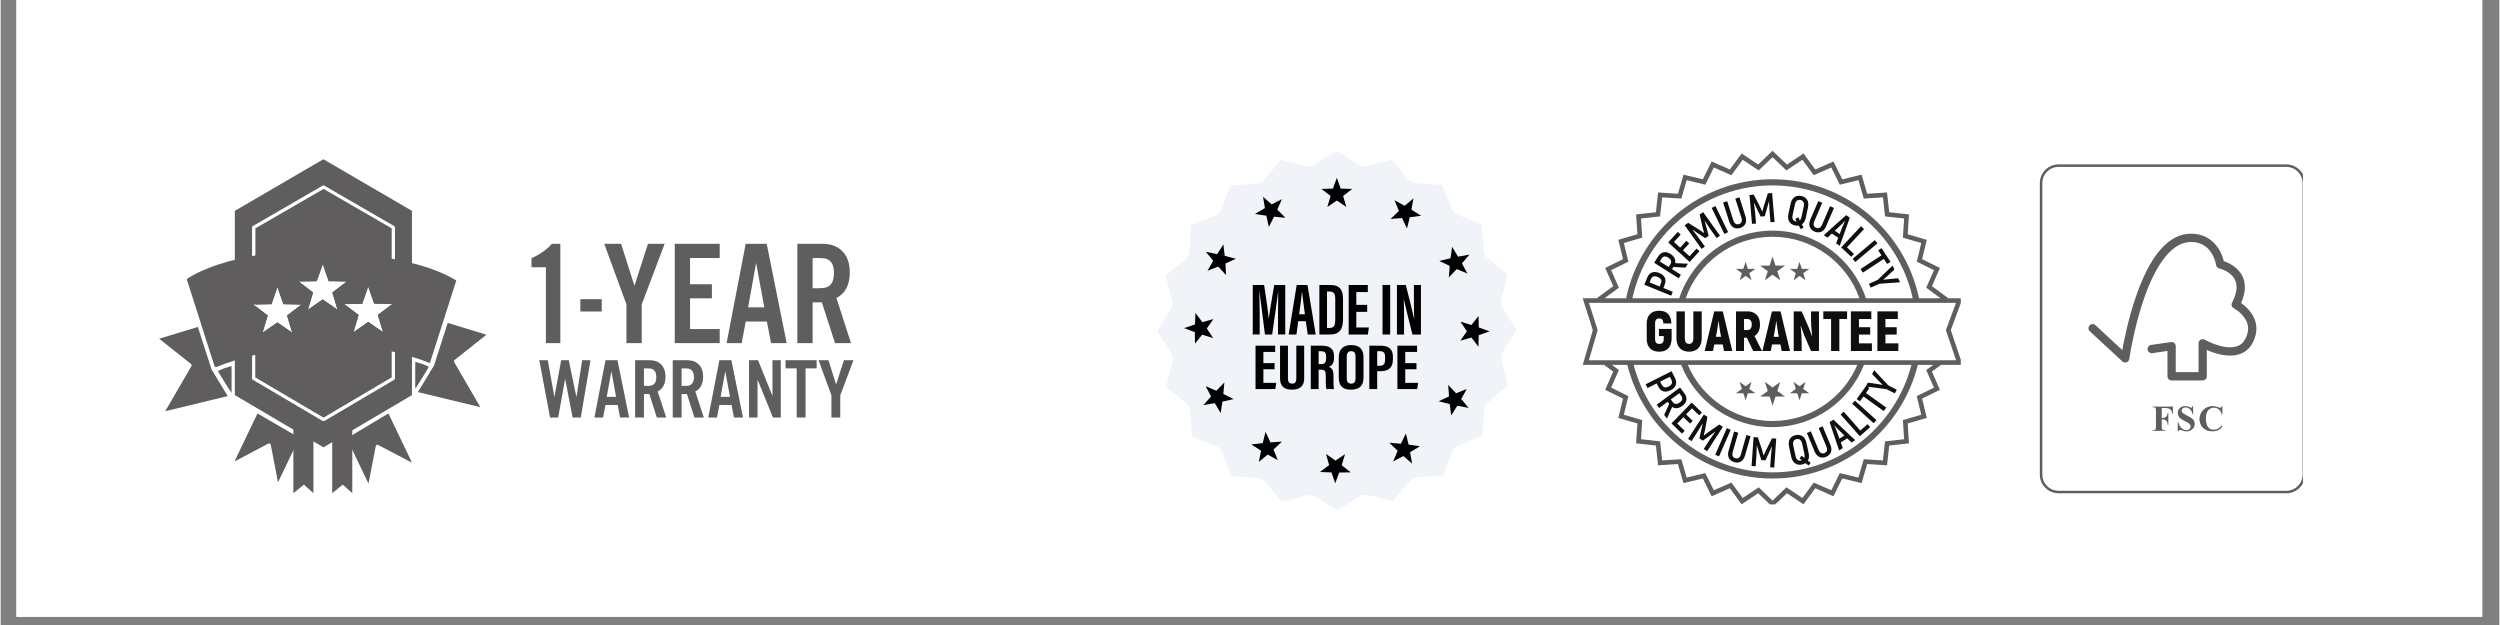 <svg version="1.0" preserveAspectRatio="xMidYMid meet" height="75" viewBox="0 0 224.88 56.25" zoomAndPan="magnify" width="300" xmlns:xlink="http://www.w3.org/1999/xlink" xmlns="http://www.w3.org/2000/svg"><rect x="0" y="0" width="224.88" height="56.25" fill="#808080" stroke="none"/><defs><g></g><clipPath id="c86e79ef88"><path clip-rule="nonzero" d="M 1.422 0 L 223.34 0 L 223.34 55.512 L 1.422 55.512 Z M 1.422 0"></path></clipPath><clipPath id="6211573ec5"><path clip-rule="nonzero" d="M 142.363 13.57 L 176.41 13.57 L 176.41 45.395 L 142.363 45.395 Z M 142.363 13.57"></path></clipPath><clipPath id="772ef3dca0"><path clip-rule="nonzero" d="M 183.523 14.793 L 207.207 14.793 L 207.207 44.398 L 183.523 44.398 Z M 183.523 14.793"></path></clipPath><clipPath id="9dad06f4de"><path clip-rule="nonzero" d="M 104.078 13.57 L 136.645 13.57 L 136.645 46 L 104.078 46 Z M 104.078 13.57"></path></clipPath><clipPath id="f3979911dc"><path clip-rule="nonzero" d="M 21 14.312 L 38 14.312 L 38 41 L 21 41 Z M 21 14.312"></path></clipPath><clipPath id="8e61808f3a"><path clip-rule="nonzero" d="M 14.266 29 L 21 29 L 21 38 L 14.266 38 Z M 14.266 29"></path></clipPath><clipPath id="6ce74491d8"><path clip-rule="nonzero" d="M 37 29 L 43.871 29 L 43.871 37 L 37 37 Z M 37 29"></path></clipPath><clipPath id="94b775fbc0"><path clip-rule="nonzero" d="M 26 37 L 29 37 L 29 44.656 L 26 44.656 Z M 26 37"></path></clipPath><clipPath id="86add6447b"><path clip-rule="nonzero" d="M 29 37 L 32 37 L 32 44.656 L 29 44.656 Z M 29 37"></path></clipPath></defs><g clip-path="url(#c86e79ef88)"><path fill-rule="nonzero" fill-opacity="1" d="M 1.422 0 L 223.461 0 L 223.461 55.512 L 1.422 55.512 Z M 1.422 0" fill="#ffffff"></path><path fill-rule="nonzero" fill-opacity="1" d="M 1.422 0 L 223.461 0 L 223.461 55.512 L 1.422 55.512 Z M 1.422 0" fill="#ffffff"></path></g><g clip-path="url(#6211573ec5)"><path fill-rule="nonzero" fill-opacity="1" d="M 173.301 33.305 L 173.996 34.887 L 172.445 35.648 L 172.855 37.328 L 171.199 37.809 L 171.309 39.531 L 169.594 39.723 L 169.402 41.438 L 167.68 41.328 L 167.199 42.984 L 165.52 42.578 L 164.758 44.125 L 163.176 43.43 L 162.156 44.82 L 160.719 43.859 L 159.469 45.055 L 158.223 43.859 L 156.785 44.82 L 155.766 43.43 L 154.184 44.125 L 153.418 42.578 L 151.742 42.984 L 151.262 41.328 L 149.535 41.438 L 149.348 39.723 L 147.633 39.531 L 147.742 37.809 L 146.086 37.328 L 146.492 35.648 L 144.945 34.887 L 145.641 33.305 L 145 32.836 L 146.398 32.836 C 147.852 38.703 153.16 43.066 159.469 43.066 C 165.781 43.066 171.09 38.703 172.543 32.836 L 173.941 32.836 Z M 145.641 25.895 L 144.945 24.312 L 146.492 23.551 L 146.086 21.871 L 147.742 21.387 L 147.633 19.664 L 149.348 19.477 L 149.535 17.762 L 151.262 17.871 L 151.742 16.215 L 153.422 16.621 L 154.184 15.074 L 155.766 15.77 L 156.785 14.379 L 158.223 15.34 L 159.469 14.145 L 160.719 15.34 L 162.156 14.379 L 163.176 15.77 L 164.758 15.074 L 165.52 16.621 L 167.199 16.215 L 167.68 17.871 L 169.406 17.762 L 169.594 19.477 L 171.309 19.664 L 171.199 21.391 L 172.855 21.871 L 172.449 23.551 L 173.996 24.312 L 173.301 25.895 L 174.594 26.844 L 172.652 26.844 C 171.379 20.738 165.953 16.133 159.469 16.133 C 152.988 16.133 147.562 20.738 146.289 26.844 L 144.348 26.844 Z M 167.871 26.844 C 166.711 23.312 163.383 20.758 159.469 20.758 C 155.559 20.758 152.23 23.312 151.07 26.844 L 146.855 26.844 C 148.121 21.043 153.297 16.688 159.469 16.688 C 165.645 16.688 170.82 21.043 172.086 26.844 Z M 151.652 26.844 C 152.793 23.625 155.867 21.309 159.469 21.309 C 163.074 21.309 166.148 23.625 167.289 26.844 Z M 142.941 32.422 L 143.727 29.707 L 142.949 27.258 L 175.98 27.258 L 175.07 29.707 L 175.988 32.422 Z M 151.246 32.836 C 152.539 36.113 155.738 38.441 159.469 38.441 C 163.203 38.441 166.402 36.113 167.695 32.836 L 171.973 32.836 C 170.531 38.395 165.473 42.512 159.469 42.512 C 153.469 42.512 148.406 38.395 146.969 32.836 Z M 167.102 32.836 C 165.84 35.805 162.895 37.891 159.469 37.891 C 156.047 37.891 153.102 35.805 151.84 32.836 Z M 175.238 26.844 L 175.258 26.816 L 173.812 25.754 L 174.535 24.117 L 172.93 23.324 L 173.352 21.586 L 171.633 21.082 L 171.75 19.297 L 169.969 19.102 L 169.773 17.32 L 167.984 17.438 L 167.484 15.719 L 165.746 16.141 L 164.953 14.535 L 163.316 15.254 L 162.254 13.812 L 160.766 14.809 L 159.469 13.57 L 158.176 14.809 L 156.688 13.812 L 155.629 15.254 L 153.988 14.535 L 153.195 16.141 L 151.457 15.719 L 150.957 17.438 L 149.168 17.32 L 148.973 19.102 L 147.191 19.297 L 147.309 21.082 L 145.59 21.582 L 146.012 23.324 L 144.406 24.117 L 145.129 25.754 L 143.684 26.816 L 143.703 26.844 L 142.383 26.844 L 143.293 29.711 L 142.387 32.836 L 144.301 32.836 L 145.129 33.441 L 144.406 35.082 L 146.012 35.875 L 145.59 37.613 L 147.309 38.113 L 147.191 39.902 L 148.973 40.098 L 149.168 41.879 L 150.953 41.762 L 151.453 43.48 L 153.195 43.059 L 153.988 44.664 L 155.625 43.941 L 156.688 45.387 L 158.176 44.391 L 159.469 45.625 L 160.766 44.391 L 162.254 45.387 L 163.312 43.941 L 164.953 44.664 L 165.746 43.059 L 167.484 43.48 L 167.984 41.762 L 169.773 41.879 L 169.969 40.098 L 171.746 39.902 L 171.633 38.113 L 173.352 37.613 L 172.93 35.875 L 174.535 35.082 L 173.812 33.441 L 174.641 32.836 L 176.566 32.836 L 175.512 29.711 L 176.574 26.844 L 175.238 26.844" fill="#5f5d5d"></path></g><path fill-rule="nonzero" fill-opacity="1" d="M 149.246 30.246 L 149.676 30.246 L 149.676 30.5 C 149.676 30.82 149.547 30.953 149.281 30.953 C 149.027 30.953 148.898 30.82 148.898 30.5 L 148.898 29.113 C 148.898 28.793 149.031 28.66 149.277 28.66 C 149.527 28.66 149.629 28.793 149.645 29.113 L 150.367 29.113 C 150.34 28.367 149.965 27.965 149.277 27.965 C 148.562 27.965 148.145 28.367 148.145 29.113 L 148.145 30.5 C 148.145 31.25 148.562 31.652 149.273 31.652 C 149.969 31.652 150.367 31.25 150.387 30.5 L 150.387 29.602 L 149.246 29.602 L 149.246 30.246" fill="#100f0d"></path><path fill-rule="nonzero" fill-opacity="1" d="M 152.34 30.445 C 152.34 30.77 152.211 30.949 151.957 30.949 C 151.703 30.949 151.574 30.77 151.574 30.445 L 151.574 28.023 L 150.82 28.023 L 150.82 30.445 C 150.82 31.199 151.242 31.652 151.957 31.652 C 152.668 31.652 153.094 31.199 153.094 30.445 L 153.094 28.023 L 152.34 28.023 L 152.34 30.445" fill="#100f0d"></path><path fill-rule="nonzero" fill-opacity="1" d="M 154.371 30.312 L 154.453 29.902 C 154.504 29.648 154.559 29.215 154.594 28.926 L 154.617 28.926 C 154.652 29.215 154.711 29.648 154.758 29.902 L 154.84 30.312 Z M 154.219 28.023 L 153.363 31.59 L 154.113 31.59 L 154.227 31 L 154.984 31 L 155.102 31.59 L 155.848 31.59 L 154.992 28.023 L 154.219 28.023" fill="#100f0d"></path><path fill-rule="nonzero" fill-opacity="1" d="M 157.203 29.703 L 156.902 29.703 L 156.902 28.711 L 157.203 28.711 C 157.457 28.711 157.598 28.887 157.598 29.211 C 157.598 29.531 157.457 29.703 157.203 29.703 Z M 158.34 29.211 C 158.34 28.461 157.922 28.023 157.215 28.023 L 156.18 28.023 L 156.18 31.59 L 156.902 31.59 L 156.902 30.395 L 157.156 30.395 L 157.727 31.59 L 158.52 31.59 L 157.844 30.238 C 158.16 30.051 158.34 29.695 158.34 29.211" fill="#100f0d"></path><path fill-rule="nonzero" fill-opacity="1" d="M 159.566 30.312 L 159.648 29.902 C 159.699 29.648 159.754 29.215 159.793 28.926 L 159.812 28.926 C 159.848 29.215 159.91 29.648 159.953 29.902 L 160.035 30.312 Z M 159.414 28.023 L 158.559 31.59 L 159.309 31.59 L 159.426 31 L 160.18 31 L 160.297 31.59 L 161.043 31.59 L 160.188 28.023 L 159.414 28.023" fill="#100f0d"></path><path fill-rule="nonzero" fill-opacity="1" d="M 162.934 28.852 C 162.934 29.18 162.977 29.793 163.035 30.238 L 163.02 30.254 C 162.934 30.031 162.852 29.797 162.766 29.574 L 162.09 28.023 L 161.375 28.023 L 161.375 31.59 L 162.09 31.59 L 162.09 30.867 C 162.09 30.469 162.055 29.801 161.996 29.355 L 162.012 29.34 L 162.332 30.211 L 162.934 31.59 L 163.648 31.59 L 163.648 28.023 L 162.934 28.023 L 162.934 28.852" fill="#100f0d"></path><path fill-rule="nonzero" fill-opacity="1" d="M 164.039 28.711 L 164.738 28.711 L 164.738 31.59 L 165.48 31.59 L 165.48 28.711 L 166.18 28.711 L 166.18 28.023 L 164.039 28.023 L 164.039 28.711" fill="#100f0d"></path><path fill-rule="nonzero" fill-opacity="1" d="M 167.246 30.902 L 167.246 30.113 L 168.258 30.113 L 168.258 29.449 L 167.246 29.449 L 167.246 28.711 L 168.359 28.711 L 168.359 28.023 L 166.52 28.023 L 166.52 31.59 L 168.41 31.59 L 168.41 30.902 L 167.246 30.902" fill="#100f0d"></path><path fill-rule="nonzero" fill-opacity="1" d="M 169.629 30.113 L 170.641 30.113 L 170.641 29.449 L 169.629 29.449 L 169.629 28.711 L 170.742 28.711 L 170.742 28.023 L 168.906 28.023 L 168.906 31.59 L 170.793 31.59 L 170.793 30.902 L 169.629 30.902 L 169.629 30.113" fill="#100f0d"></path><path fill-rule="nonzero" fill-opacity="1" d="M 159.734 23.902 L 159.469 23.086 L 159.207 23.902 L 158.348 23.902 L 159.043 24.406 L 158.777 25.223 L 159.469 24.719 L 160.164 25.223 L 159.898 24.406 L 160.594 23.902 L 159.734 23.902" fill="#5f5d5d"></path><path fill-rule="nonzero" fill-opacity="1" d="M 157.25 24.199 L 157.043 23.566 L 156.84 24.199 L 156.176 24.199 L 156.711 24.59 L 156.508 25.223 L 157.043 24.832 L 157.582 25.223 L 157.375 24.59 L 157.914 24.199 L 157.25 24.199" fill="#5f5d5d"></path><path fill-rule="nonzero" fill-opacity="1" d="M 162.102 24.199 L 161.898 23.566 L 161.691 24.199 L 161.027 24.199 L 161.566 24.59 L 161.359 25.223 L 161.898 24.832 L 162.434 25.223 L 162.23 24.59 L 162.766 24.199 L 162.102 24.199" fill="#5f5d5d"></path><path fill-rule="nonzero" fill-opacity="1" d="M 159.207 35.691 L 159.469 36.508 L 159.734 35.691 L 160.594 35.691 L 159.898 35.188 L 160.164 34.371 L 159.469 34.875 L 158.777 34.371 L 159.043 35.188 L 158.348 35.691 L 159.207 35.691" fill="#5f5d5d"></path><path fill-rule="nonzero" fill-opacity="1" d="M 156.84 35.391 L 157.043 36.023 L 157.25 35.391 L 157.914 35.391 L 157.375 35 L 157.582 34.371 L 157.043 34.762 L 156.508 34.371 L 156.711 35 L 156.176 35.391 L 156.84 35.391" fill="#5f5d5d"></path><path fill-rule="nonzero" fill-opacity="1" d="M 161.691 35.391 L 161.898 36.023 L 162.102 35.391 L 162.766 35.391 L 162.23 35 L 162.434 34.371 L 161.898 34.762 L 161.359 34.371 L 161.566 35 L 161.027 35.391 L 161.691 35.391" fill="#5f5d5d"></path><path fill-rule="nonzero" fill-opacity="1" d="M 150.23 33.91 L 150.367 34.184 C 150.496 34.438 150.41 34.637 150.125 34.781 C 149.824 34.93 149.625 34.879 149.496 34.625 L 149.355 34.348 Z M 150.297 35.121 C 150.773 34.883 150.922 34.484 150.691 34.027 L 150.379 33.41 L 148.047 34.586 L 148.219 34.922 L 149.039 34.508 L 149.18 34.789 C 149.406 35.246 149.809 35.371 150.297 35.121" fill="#100f0d"></path><path fill-rule="nonzero" fill-opacity="1" d="M 151.078 35.391 L 151.254 35.625 C 151.41 35.836 151.363 36.039 151.117 36.223 C 150.867 36.406 150.645 36.398 150.488 36.184 L 150.316 35.949 Z M 151.352 36.531 C 151.77 36.223 151.84 35.82 151.547 35.418 L 151.145 34.871 L 149.043 36.422 L 149.266 36.723 L 150.027 36.164 L 150.168 36.352 L 149.715 37.336 L 149.965 37.672 L 150.434 36.625 C 150.695 36.801 151.023 36.773 151.352 36.531" fill="#100f0d"></path><path fill-rule="nonzero" fill-opacity="1" d="M 151.316 39.023 L 151.562 38.77 L 150.891 38.117 L 151.445 37.543 L 152.043 38.121 L 152.285 37.875 L 151.688 37.293 L 152.215 36.75 L 152.863 37.379 L 153.109 37.125 L 152.191 36.234 L 150.371 38.105 L 151.316 39.023" fill="#100f0d"></path><path fill-rule="nonzero" fill-opacity="1" d="M 152.176 39.699 L 152.73 38.844 C 152.887 38.59 153.023 38.355 153.164 38.121 L 153.18 38.125 C 153.129 38.34 153.074 38.59 153.02 38.836 L 152.887 39.461 L 153.203 39.66 L 153.715 39.285 C 153.918 39.137 154.125 38.984 154.301 38.848 L 154.309 38.863 C 154.148 39.082 153.996 39.309 153.828 39.555 L 153.273 40.41 L 153.582 40.609 L 155 38.418 L 154.68 38.207 L 153.734 38.859 C 153.602 38.953 153.391 39.113 153.293 39.191 L 153.281 39.184 C 153.309 39.062 153.371 38.801 153.402 38.645 L 153.609 37.516 L 153.285 37.309 L 151.867 39.5 L 152.176 39.699" fill="#100f0d"></path><path fill-rule="nonzero" fill-opacity="1" d="M 154.652 41.074 L 155.703 38.684 L 155.355 38.531 L 154.309 40.926 L 154.652 41.074" fill="#100f0d"></path><path fill-rule="nonzero" fill-opacity="1" d="M 156.023 41.594 C 156.469 41.723 156.844 41.516 156.992 40.996 L 157.492 39.262 L 157.117 39.152 L 156.621 40.891 C 156.531 41.203 156.348 41.309 156.121 41.242 C 155.895 41.18 155.797 40.992 155.887 40.68 L 156.383 38.941 L 156.012 38.836 L 155.512 40.57 C 155.363 41.09 155.57 41.465 156.023 41.594" fill="#100f0d"></path><path fill-rule="nonzero" fill-opacity="1" d="M 158.02 40.949 C 158.035 40.652 158.043 40.379 158.051 40.105 L 158.066 40.102 C 158.125 40.312 158.199 40.559 158.27 40.805 L 158.457 41.41 L 158.828 41.438 L 159.098 40.859 C 159.203 40.629 159.309 40.395 159.398 40.191 L 159.41 40.199 C 159.379 40.473 159.352 40.742 159.324 41.039 L 159.254 42.055 L 159.621 42.082 L 159.801 39.477 L 159.418 39.449 L 158.906 40.477 C 158.836 40.621 158.73 40.863 158.68 40.98 L 158.664 40.98 C 158.633 40.859 158.562 40.602 158.512 40.449 L 158.145 39.363 L 157.762 39.336 L 157.582 41.941 L 157.949 41.965 L 158.02 40.949" fill="#100f0d"></path><path fill-rule="nonzero" fill-opacity="1" d="M 161.625 39.52 C 161.891 39.465 162.062 39.609 162.133 39.93 L 162.336 40.863 C 162.363 41.004 162.363 41.121 162.332 41.215 L 162.074 41.016 L 161.898 41.258 L 162.113 41.426 C 162.09 41.438 162.066 41.441 162.043 41.445 C 161.777 41.504 161.605 41.359 161.535 41.035 L 161.336 40.102 C 161.266 39.781 161.363 39.578 161.625 39.52 Z M 161.152 41.117 C 161.27 41.652 161.629 41.914 162.121 41.809 C 162.242 41.781 162.348 41.738 162.434 41.68 L 162.719 41.898 L 162.898 41.656 L 162.645 41.457 C 162.75 41.281 162.777 41.051 162.719 40.781 L 162.516 39.848 C 162.402 39.316 162.039 39.055 161.547 39.16 C 161.059 39.266 160.836 39.652 160.953 40.188 L 161.152 41.117" fill="#100f0d"></path><path fill-rule="nonzero" fill-opacity="1" d="M 164.293 41.113 C 164.723 40.93 164.887 40.535 164.676 40.039 L 163.977 38.371 L 163.621 38.523 L 164.316 40.188 C 164.445 40.488 164.367 40.684 164.152 40.773 C 163.934 40.867 163.738 40.781 163.613 40.484 L 162.914 38.816 L 162.559 38.969 L 163.254 40.633 C 163.465 41.133 163.859 41.293 164.293 41.113" fill="#100f0d"></path><path fill-rule="nonzero" fill-opacity="1" d="M 165.023 38.281 L 165.031 38.273 C 165.125 38.383 165.293 38.57 165.418 38.691 L 165.934 39.195 L 165.488 39.48 L 165.246 38.805 C 165.188 38.637 165.082 38.406 165.023 38.281 Z M 165.793 40.328 L 165.609 39.82 L 166.188 39.449 L 166.578 39.824 L 166.906 39.613 L 164.945 37.77 L 164.602 37.988 L 165.461 40.539 L 165.793 40.328" fill="#100f0d"></path><path fill-rule="nonzero" fill-opacity="1" d="M 168.254 38.441 L 168.02 38.172 L 167.367 38.746 L 165.879 37.055 L 165.594 37.305 L 167.324 39.262 L 168.254 38.441" fill="#100f0d"></path><path fill-rule="nonzero" fill-opacity="1" d="M 168.82 37.812 L 166.883 36.059 L 166.633 36.336 L 168.566 38.09 L 168.82 37.812" fill="#100f0d"></path><path fill-rule="nonzero" fill-opacity="1" d="M 167.648 35.684 L 169.477 36.996 L 169.703 36.684 L 167.871 35.371 L 168.188 34.926 L 168.02 34.805 L 169.715 35.02 L 170.477 35.406 L 170.648 35.074 L 169.887 34.684 L 168.613 33.32 L 168.43 33.672 L 169.066 34.324 L 169.379 34.633 L 169.375 34.641 C 169.242 34.613 169.066 34.586 168.949 34.57 L 168.043 34.438 L 167.898 34.719 L 167.043 35.914 L 167.332 36.121 L 167.648 35.684" fill="#100f0d"></path><path fill-rule="nonzero" fill-opacity="1" d="M 149.426 25.496 L 149.309 25.785 L 148.402 25.414 L 148.52 25.129 C 148.625 24.867 148.828 24.801 149.125 24.922 C 149.438 25.047 149.531 25.234 149.426 25.496 Z M 149.758 25.629 C 149.949 25.156 149.781 24.773 149.27 24.566 C 148.777 24.363 148.383 24.516 148.188 24.988 L 147.93 25.629 L 150.348 26.613 L 150.488 26.266 L 149.641 25.918 L 149.758 25.629" fill="#100f0d"></path><path fill-rule="nonzero" fill-opacity="1" d="M 150.273 23.785 L 150.117 24.031 L 149.316 23.523 L 149.477 23.273 C 149.617 23.055 149.82 23.02 150.082 23.188 C 150.344 23.352 150.414 23.562 150.273 23.785 Z M 150.285 22.855 C 149.848 22.578 149.445 22.656 149.176 23.078 L 148.812 23.648 L 151.02 25.047 L 151.219 24.73 L 150.422 24.223 L 150.547 24.023 L 151.629 24.086 L 151.852 23.734 L 150.703 23.68 C 150.773 23.367 150.629 23.074 150.285 22.855" fill="#100f0d"></path><path fill-rule="nonzero" fill-opacity="1" d="M 151.996 23.062 L 151.406 22.523 L 151.969 21.91 L 151.711 21.676 L 151.152 22.289 L 150.594 21.777 L 151.203 21.113 L 150.941 20.871 L 150.078 21.816 L 152.004 23.578 L 152.891 22.609 L 152.629 22.371 L 151.996 23.062" fill="#100f0d"></path><path fill-rule="nonzero" fill-opacity="1" d="M 152.91 19.312 L 153.168 20.43 C 153.203 20.586 153.277 20.84 153.312 20.961 L 153.301 20.969 C 153.199 20.898 152.98 20.746 152.844 20.66 L 151.871 20.055 L 151.559 20.277 L 153.078 22.402 L 153.379 22.188 L 152.785 21.359 C 152.605 21.121 152.438 20.906 152.27 20.688 L 152.277 20.676 C 152.461 20.801 152.672 20.945 152.883 21.086 L 153.414 21.438 L 153.719 21.219 L 153.559 20.605 C 153.492 20.359 153.426 20.113 153.363 19.898 L 153.379 19.895 C 153.527 20.125 153.68 20.352 153.848 20.598 L 154.438 21.426 L 154.738 21.211 L 153.223 19.09 L 152.91 19.312" fill="#100f0d"></path><path fill-rule="nonzero" fill-opacity="1" d="M 153.992 18.711 L 155.133 21.059 L 155.473 20.895 L 154.332 18.547 L 153.992 18.711" fill="#100f0d"></path><path fill-rule="nonzero" fill-opacity="1" d="M 156.488 17.758 L 156.117 17.875 L 156.668 19.598 C 156.766 19.906 156.672 20.094 156.449 20.168 C 156.223 20.238 156.039 20.137 155.938 19.828 L 155.387 18.109 L 155.02 18.227 L 155.57 19.945 C 155.734 20.461 156.113 20.656 156.562 20.516 C 157.004 20.371 157.199 19.992 157.035 19.477 L 156.488 17.758" fill="#100f0d"></path><path fill-rule="nonzero" fill-opacity="1" d="M 159.047 17.406 L 158.699 18.5 C 158.652 18.652 158.586 18.91 158.555 19.031 L 158.539 19.031 C 158.488 18.918 158.379 18.676 158.305 18.531 L 157.777 17.516 L 157.395 17.547 L 157.617 20.148 L 157.984 20.117 L 157.898 19.102 C 157.863 18.805 157.828 18.535 157.797 18.266 L 157.809 18.258 C 157.902 18.457 158.012 18.688 158.121 18.918 L 158.398 19.492 L 158.77 19.457 L 158.945 18.848 C 159.016 18.602 159.082 18.355 159.141 18.141 L 159.156 18.148 C 159.164 18.422 159.18 18.691 159.199 18.992 L 159.285 20.004 L 159.652 19.973 L 159.43 17.371 L 159.047 17.406" fill="#100f0d"></path><path fill-rule="nonzero" fill-opacity="1" d="M 162.277 18.586 L 162.078 19.52 C 162.047 19.656 161.996 19.766 161.926 19.836 L 161.777 19.551 L 161.516 19.699 L 161.641 19.941 C 161.617 19.938 161.594 19.934 161.566 19.926 C 161.305 19.871 161.207 19.668 161.277 19.348 L 161.48 18.41 C 161.547 18.09 161.723 17.945 161.984 18 C 162.25 18.059 162.348 18.266 162.277 18.586 Z M 162.062 17.641 C 161.574 17.535 161.211 17.797 161.098 18.328 L 160.895 19.262 C 160.781 19.797 161 20.184 161.488 20.289 C 161.613 20.316 161.727 20.32 161.832 20.301 L 162 20.621 L 162.262 20.477 L 162.113 20.188 C 162.281 20.07 162.402 19.871 162.461 19.602 L 162.66 18.668 C 162.777 18.137 162.555 17.746 162.062 17.641" fill="#100f0d"></path><path fill-rule="nonzero" fill-opacity="1" d="M 165 18.711 L 164.645 18.559 L 163.93 20.215 C 163.801 20.512 163.605 20.598 163.391 20.504 C 163.172 20.41 163.098 20.211 163.227 19.914 L 163.941 18.254 L 163.586 18.102 L 162.871 19.758 C 162.656 20.254 162.812 20.652 163.246 20.84 C 163.676 21.023 164.07 20.867 164.285 20.371 L 165 18.711" fill="#100f0d"></path><path fill-rule="nonzero" fill-opacity="1" d="M 165.766 20.391 L 165.512 21.066 L 165.07 20.77 L 165.594 20.277 C 165.727 20.16 165.895 19.973 165.988 19.867 L 165.996 19.875 C 165.938 20 165.832 20.23 165.766 20.391 Z M 166.09 19.363 L 164.086 21.164 L 164.414 21.387 L 164.809 21.016 L 165.379 21.402 L 165.188 21.906 L 165.516 22.125 L 166.426 19.59 L 166.09 19.363" fill="#100f0d"></path><path fill-rule="nonzero" fill-opacity="1" d="M 166.164 22.262 L 167.703 20.617 L 167.43 20.359 L 165.645 22.266 L 166.551 23.113 L 166.797 22.852 L 166.164 22.262" fill="#100f0d"></path><path fill-rule="nonzero" fill-opacity="1" d="M 166.918 23.578 L 168.914 21.898 L 168.672 21.609 L 166.676 23.293 L 166.918 23.578" fill="#100f0d"></path><path fill-rule="nonzero" fill-opacity="1" d="M 167.387 24.211 L 167.598 24.535 L 169.484 23.301 L 169.781 23.758 L 170.082 23.562 L 169.277 22.332 L 168.977 22.527 L 169.273 22.98 L 167.387 24.211" fill="#100f0d"></path><path fill-rule="nonzero" fill-opacity="1" d="M 168.145 25.543 L 168.301 25.887 L 169.082 25.539 L 170.941 25.406 L 170.781 25.043 L 169.875 25.129 L 169.441 25.176 L 169.438 25.168 C 169.543 25.082 169.672 24.961 169.758 24.883 L 170.434 24.258 L 170.273 23.902 L 168.93 25.191 L 168.145 25.543" fill="#100f0d"></path><path fill-rule="nonzero" fill-opacity="1" d="M 198.184 34.242 L 195.383 34.242 C 195.176 34.242 195.012 34.074 195.012 33.867 L 195.012 31.586 L 193.652 31.781 C 193.445 31.812 193.258 31.672 193.227 31.465 C 193.199 31.262 193.34 31.074 193.543 31.043 L 195.328 30.785 C 195.438 30.77 195.547 30.801 195.629 30.871 C 195.711 30.945 195.758 31.047 195.758 31.156 L 195.758 33.492 L 197.809 33.492 L 197.809 30.898 C 197.809 30.762 197.879 30.641 197.996 30.574 C 198.109 30.508 198.254 30.508 198.367 30.574 C 198.387 30.582 200.043 31.52 201.195 31.188 C 201.559 31.086 201.824 30.863 202.012 30.516 C 202.27 30.027 202.336 29.559 202.203 29.121 C 201.938 28.254 200.988 27.746 200.98 27.738 C 200.797 27.645 200.727 27.418 200.824 27.238 C 201.25 26.418 201.344 25.734 201.098 25.203 C 200.727 24.406 199.688 24.164 199.676 24.164 C 199.523 24.129 199.406 24.004 199.387 23.848 C 199.375 23.766 199.062 21.777 197.137 21.777 C 195.082 21.777 193.684 24.59 192.871 26.949 C 191.965 29.598 191.582 32.277 191.578 32.305 C 191.559 32.441 191.465 32.559 191.332 32.605 C 191.203 32.652 191.055 32.621 190.953 32.527 L 188.023 29.816 C 187.871 29.676 187.863 29.438 188.004 29.285 C 188.145 29.137 188.379 29.125 188.531 29.266 L 190.949 31.508 C 191.125 30.52 191.508 28.625 192.168 26.707 C 193.461 22.941 195.133 21.031 197.137 21.031 C 199.035 21.031 199.859 22.531 200.082 23.504 C 200.508 23.645 201.371 24.031 201.77 24.883 C 202.086 25.559 202.043 26.359 201.637 27.27 C 202.023 27.539 202.664 28.09 202.914 28.898 C 203.109 29.531 203.027 30.195 202.672 30.867 C 202.387 31.398 201.961 31.746 201.398 31.906 C 200.41 32.191 199.234 31.797 198.555 31.496 L 198.555 33.867 C 198.555 34.074 198.391 34.242 198.184 34.242 Z M 198.184 34.242" fill="#5f5d5d"></path><path fill-rule="nonzero" fill-opacity="1" d="M 194.5 36.719 L 194.5 37.613 L 194.562 37.613 C 194.656 37.613 194.738 37.602 194.797 37.57 C 194.859 37.543 194.91 37.492 194.953 37.426 C 194.996 37.355 195.023 37.266 195.035 37.148 L 195.09 37.148 L 195.09 38.242 L 195.035 38.242 C 195.016 38.035 194.961 37.898 194.867 37.832 C 194.777 37.766 194.676 37.734 194.562 37.734 L 194.5 37.734 L 194.5 38.398 C 194.5 38.512 194.504 38.578 194.52 38.609 C 194.531 38.637 194.555 38.66 194.59 38.68 C 194.625 38.703 194.676 38.711 194.734 38.711 L 194.809 38.711 L 194.809 38.773 L 193.668 38.773 L 193.668 38.711 L 193.742 38.711 C 193.805 38.711 193.855 38.699 193.895 38.68 C 193.922 38.664 193.941 38.637 193.957 38.602 C 193.969 38.574 193.977 38.508 193.977 38.398 L 193.977 36.969 C 193.977 36.855 193.969 36.785 193.957 36.758 C 193.945 36.73 193.922 36.707 193.887 36.688 C 193.852 36.664 193.801 36.656 193.742 36.656 L 193.668 36.656 L 193.668 36.594 L 195.504 36.594 L 195.504 37.219 L 195.441 37.219 C 195.426 37.074 195.387 36.965 195.324 36.895 C 195.262 36.824 195.176 36.773 195.059 36.746 C 194.992 36.727 194.875 36.719 194.703 36.719 Z M 194.5 36.719" fill="#5f5d5d"></path><path fill-rule="nonzero" fill-opacity="1" d="M 197.312 36.547 L 197.328 37.27 L 197.266 37.27 C 197.234 37.09 197.156 36.941 197.035 36.832 C 196.914 36.723 196.781 36.664 196.641 36.664 C 196.531 36.664 196.445 36.695 196.383 36.754 C 196.316 36.812 196.285 36.879 196.285 36.953 C 196.285 37.004 196.297 37.047 196.32 37.082 C 196.352 37.133 196.402 37.184 196.469 37.23 C 196.52 37.266 196.637 37.332 196.816 37.422 C 197.07 37.547 197.242 37.664 197.332 37.773 C 197.422 37.887 197.465 38.012 197.465 38.156 C 197.465 38.34 197.395 38.496 197.25 38.625 C 197.109 38.758 196.93 38.824 196.711 38.824 C 196.645 38.824 196.578 38.816 196.516 38.801 C 196.457 38.789 196.379 38.762 196.289 38.723 C 196.238 38.703 196.195 38.691 196.16 38.691 C 196.133 38.691 196.105 38.703 196.074 38.723 C 196.043 38.746 196.016 38.777 195.996 38.82 L 195.938 38.82 L 195.938 38 L 195.996 38 C 196.043 38.23 196.137 38.406 196.27 38.527 C 196.402 38.648 196.547 38.711 196.703 38.711 C 196.824 38.711 196.918 38.68 196.988 38.613 C 197.062 38.547 197.098 38.473 197.098 38.383 C 197.098 38.332 197.082 38.285 197.055 38.234 C 197.027 38.188 196.988 38.141 196.93 38.098 C 196.875 38.055 196.777 38 196.637 37.93 C 196.438 37.832 196.297 37.75 196.211 37.68 C 196.121 37.613 196.055 37.535 196.008 37.449 C 195.961 37.367 195.941 37.273 195.941 37.172 C 195.941 36.996 196.004 36.852 196.129 36.727 C 196.258 36.605 196.418 36.547 196.613 36.547 C 196.684 36.547 196.75 36.555 196.816 36.57 C 196.867 36.582 196.93 36.609 197 36.641 C 197.074 36.676 197.125 36.695 197.152 36.695 C 197.18 36.695 197.203 36.688 197.219 36.668 C 197.234 36.652 197.25 36.609 197.266 36.547 Z M 197.312 36.547" fill="#5f5d5d"></path><path fill-rule="nonzero" fill-opacity="1" d="M 199.953 36.547 L 199.953 37.301 L 199.891 37.301 C 199.844 37.102 199.758 36.953 199.629 36.848 C 199.5 36.742 199.355 36.691 199.191 36.691 C 199.055 36.691 198.93 36.73 198.816 36.809 C 198.703 36.887 198.621 36.988 198.57 37.113 C 198.5 37.273 198.469 37.453 198.469 37.652 C 198.469 37.848 198.492 38.023 198.543 38.184 C 198.59 38.344 198.668 38.465 198.773 38.547 C 198.879 38.629 199.016 38.672 199.18 38.672 C 199.316 38.672 199.441 38.641 199.559 38.582 C 199.672 38.52 199.793 38.418 199.918 38.27 L 199.918 38.457 C 199.797 38.586 199.668 38.68 199.535 38.734 C 199.402 38.793 199.25 38.82 199.074 38.82 C 198.84 38.82 198.633 38.773 198.453 38.684 C 198.273 38.59 198.137 38.453 198.039 38.281 C 197.938 38.105 197.891 37.922 197.891 37.723 C 197.891 37.516 197.945 37.32 198.055 37.133 C 198.16 36.945 198.309 36.801 198.492 36.699 C 198.676 36.598 198.875 36.547 199.082 36.547 C 199.234 36.547 199.395 36.578 199.566 36.645 C 199.664 36.684 199.727 36.703 199.754 36.703 C 199.789 36.703 199.816 36.691 199.844 36.664 C 199.867 36.641 199.883 36.602 199.891 36.547 Z M 199.953 36.547" fill="#5f5d5d"></path><g clip-path="url(#772ef3dca0)"><path fill-rule="nonzero" fill-opacity="1" d="M 205.711 44.395 L 185.211 44.395 C 184.281 44.395 183.523 43.641 183.523 42.711 L 183.523 16.48 C 183.523 15.551 184.281 14.797 185.211 14.797 L 205.711 14.797 C 206.641 14.797 207.398 15.551 207.398 16.48 L 207.398 42.711 C 207.398 43.641 206.641 44.395 205.711 44.395 Z M 185.211 15.02 C 184.402 15.02 183.75 15.676 183.75 16.48 L 183.75 42.711 C 183.75 43.516 184.402 44.172 185.211 44.172 L 205.711 44.172 C 206.516 44.172 207.172 43.516 207.172 42.711 L 207.172 16.48 C 207.172 15.676 206.516 15.02 205.711 15.02 Z M 185.211 15.02" fill="#5f5d5d"></path></g><g clip-path="url(#9dad06f4de)"><path fill-rule="nonzero" fill-opacity="1" d="M 135.098 31.84 L 136.434 29.695 L 135.086 27.562 C 135.066 27.422 135.043 27.285 135.02 27.148 L 135.625 24.699 L 133.691 23.094 C 133.625 22.961 133.562 22.836 133.492 22.707 L 133.312 20.199 L 130.957 19.262 C 130.91 19.211 130.867 19.164 130.82 19.117 C 130.77 19.07 130.723 19.023 130.676 18.977 L 129.723 16.633 L 127.211 16.469 C 127.082 16.398 126.953 16.336 126.824 16.27 L 125.203 14.348 L 122.758 14.969 C 122.621 14.945 122.484 14.926 122.348 14.906 L 120.203 13.57 L 118.066 14.918 C 117.93 14.941 117.793 14.961 117.656 14.984 L 115.207 14.379 L 113.598 16.312 C 113.469 16.379 113.34 16.445 113.211 16.512 L 110.703 16.691 L 109.766 19.047 C 109.719 19.094 109.672 19.137 109.625 19.184 C 109.578 19.234 109.531 19.281 109.484 19.328 L 107.137 20.281 L 106.973 22.793 C 106.906 22.922 106.84 23.051 106.777 23.18 L 104.855 24.801 L 105.477 27.246 C 105.453 27.383 105.434 27.52 105.414 27.656 L 104.078 29.801 L 105.426 31.938 C 105.445 32.074 105.469 32.211 105.492 32.348 L 104.887 34.797 L 106.82 36.406 C 106.887 36.535 106.949 36.664 107.02 36.793 L 107.199 39.301 L 109.551 40.238 C 109.598 40.285 109.645 40.332 109.691 40.383 C 109.738 40.426 109.789 40.473 109.836 40.52 L 110.789 42.867 L 113.301 43.031 C 113.426 43.098 113.555 43.164 113.688 43.227 L 115.309 45.152 L 117.754 44.527 C 117.891 44.551 118.027 44.574 118.164 44.594 L 120.309 45.926 L 122.445 44.578 C 122.582 44.559 122.719 44.539 122.855 44.512 L 125.305 45.117 L 126.914 43.184 C 127.043 43.121 127.172 43.055 127.301 42.988 L 129.809 42.805 L 130.746 40.453 C 130.793 40.406 130.84 40.359 130.891 40.312 C 130.934 40.266 130.98 40.219 131.027 40.168 L 133.375 39.215 L 133.539 36.707 C 133.605 36.578 133.672 36.449 133.734 36.32 L 135.656 34.699 L 135.035 32.254 C 135.059 32.117 135.078 31.98 135.098 31.84 Z M 135.098 31.84" fill="#f0f4f9"></path></g><path fill-rule="nonzero" fill-opacity="1" d="M 120.254 18.047 L 119.402 18.629 L 119.691 17.637 L 118.871 17.004 L 119.906 16.973 L 120.254 16 L 120.602 16.973 L 121.641 17.004 L 120.82 17.637 L 121.113 18.629 Z M 120.254 18.047" fill="#000000"></path><path fill-rule="nonzero" fill-opacity="1" d="M 126.125 19.625 L 125.094 19.703 L 125.844 18.988 L 125.449 18.027 L 126.363 18.523 L 127.152 17.852 L 126.965 18.871 L 127.844 19.418 L 126.82 19.551 L 126.57 20.559 Z M 126.125 19.625" fill="#000000"></path><path fill-rule="nonzero" fill-opacity="1" d="M 130.414 23.934 L 129.48 23.484 L 130.488 23.242 L 130.629 22.215 L 131.168 23.102 L 132.188 22.914 L 131.516 23.703 L 132.004 24.617 L 131.047 24.219 L 130.332 24.965 Z M 130.414 23.934" fill="#000000"></path><path fill-rule="nonzero" fill-opacity="1" d="M 131.961 29.812 L 131.379 28.953 L 132.371 29.25 L 133.008 28.434 L 133.031 29.469 L 134.008 29.824 L 133.027 30.164 L 132.996 31.203 L 132.367 30.379 L 131.371 30.664 Z M 131.961 29.812" fill="#000000"></path><path fill-rule="nonzero" fill-opacity="1" d="M 130.352 35.676 L 130.277 34.641 L 130.988 35.395 L 131.949 35.008 L 131.449 35.914 L 132.117 36.711 L 131.098 36.516 L 130.547 37.395 L 130.418 36.367 L 129.414 36.117 Z M 130.352 35.676" fill="#000000"></path><path fill-rule="nonzero" fill-opacity="1" d="M 126.02 39.938 L 126.473 39.008 L 126.711 40.016 L 127.734 40.164 L 126.848 40.699 L 127.027 41.719 L 126.242 41.043 L 125.324 41.527 L 125.73 40.57 L 124.984 39.848 Z M 126.02 39.938" fill="#000000"></path><path fill-rule="nonzero" fill-opacity="1" d="M 120.133 41.453 L 120.992 40.879 L 120.691 41.867 L 121.504 42.512 L 120.469 42.527 L 120.109 43.5 L 119.773 42.52 L 118.734 42.48 L 119.562 41.855 L 119.281 40.859 Z M 120.133 41.453" fill="#000000"></path><path fill-rule="nonzero" fill-opacity="1" d="M 114.277 39.812 L 115.312 39.746 L 114.555 40.453 L 114.938 41.414 L 114.031 40.91 L 113.234 41.574 L 113.434 40.559 L 112.555 40 L 113.586 39.879 L 113.84 38.871 Z M 114.277 39.812" fill="#000000"></path><path fill-rule="nonzero" fill-opacity="1" d="M 110.039 35.457 L 110.965 35.918 L 109.953 36.148 L 109.801 37.176 L 109.273 36.285 L 108.25 36.457 L 108.934 35.676 L 108.453 34.758 L 109.406 35.168 L 110.133 34.426 Z M 110.039 35.457" fill="#000000"></path><path fill-rule="nonzero" fill-opacity="1" d="M 108.551 29.562 L 109.125 30.43 L 108.133 30.121 L 107.488 30.93 L 107.477 29.895 L 106.504 29.531 L 107.488 29.199 L 107.531 28.164 L 108.152 28.992 L 109.152 28.719 Z M 108.551 29.562" fill="#000000"></path><path fill-rule="nonzero" fill-opacity="1" d="M 110.227 23.719 L 110.285 24.754 L 109.582 23.992 L 108.617 24.367 L 109.129 23.465 L 108.469 22.664 L 109.484 22.871 L 110.043 21.996 L 110.164 23.023 L 111.168 23.289 Z M 110.227 23.719" fill="#000000"></path><path fill-rule="nonzero" fill-opacity="1" d="M 114.602 19.5 L 114.137 20.426 L 113.91 19.414 L 112.887 19.258 L 113.781 18.73 L 113.613 17.707 L 114.391 18.395 L 115.309 17.922 L 114.898 18.871 L 115.633 19.602 Z M 114.602 19.5" fill="#000000"></path><path fill-rule="nonzero" fill-opacity="1" d="M 114.961 28.445 C 114.961 27.688 114.969 26.746 114.98 26.234 L 114.977 26.234 C 114.875 27.008 114.625 28.812 114.434 30.105 L 113.785 30.105 C 113.641 28.945 113.391 27.043 113.293 26.23 L 113.277 26.23 C 113.293 26.75 113.312 27.758 113.312 28.523 L 113.312 30.102 L 112.688 30.102 L 112.688 25.648 L 113.711 25.648 C 113.887 26.781 114.066 28.051 114.125 28.676 L 114.133 28.676 C 114.203 28.043 114.445 26.715 114.621 25.648 L 115.613 25.648 L 115.613 30.102 L 114.961 30.102 Z M 114.961 28.445" fill="#000000"></path><path fill-rule="nonzero" fill-opacity="1" d="M 116.777 28.91 L 116.621 30.105 L 115.922 30.105 L 116.641 25.648 L 117.613 25.648 L 118.355 30.105 L 117.637 30.105 L 117.461 28.91 Z M 117.383 28.281 C 117.281 27.523 117.184 26.805 117.133 26.301 L 117.105 26.301 C 117.09 26.668 116.953 27.621 116.863 28.281 Z M 117.383 28.281" fill="#000000"></path><path fill-rule="nonzero" fill-opacity="1" d="M 118.688 25.648 L 119.641 25.648 C 120.586 25.648 120.812 26.137 120.812 26.965 L 120.812 28.672 C 120.812 29.355 120.699 30.105 119.637 30.105 L 118.684 30.105 L 118.684 25.648 Z M 119.371 29.52 L 119.594 29.52 C 120.043 29.52 120.113 29.227 120.113 28.766 L 120.113 26.91 C 120.113 26.5 120.043 26.238 119.59 26.238 L 119.371 26.238 Z M 119.371 29.52" fill="#000000"></path><path fill-rule="nonzero" fill-opacity="1" d="M 122.988 28.066 L 122.008 28.066 L 122.008 29.473 L 123.137 29.473 L 123.051 30.105 L 121.32 30.105 L 121.32 25.648 L 123.043 25.648 L 123.043 26.285 L 122.008 26.285 L 122.008 27.438 L 122.988 27.438 Z M 122.988 28.066" fill="#000000"></path><path fill-rule="nonzero" fill-opacity="1" d="M 125.055 25.648 L 125.055 30.105 L 124.367 30.105 L 124.367 25.648 Z M 125.055 25.648" fill="#000000"></path><path fill-rule="nonzero" fill-opacity="1" d="M 125.664 30.105 L 125.664 25.648 L 126.461 25.648 C 126.637 26.277 127.168 28.477 127.215 28.711 L 127.223 28.711 C 127.191 28.164 127.191 27.539 127.191 26.805 L 127.191 25.648 L 127.824 25.648 L 127.824 30.105 L 127.059 30.105 C 126.918 29.57 126.324 27.129 126.281 26.941 L 126.273 26.941 C 126.309 27.48 126.305 28.086 126.305 28.887 L 126.305 30.105 Z M 125.664 30.105" fill="#000000"></path><path fill-rule="nonzero" fill-opacity="1" d="M 114.652 33.234 L 113.645 33.234 L 113.645 34.461 L 114.805 34.461 L 114.715 35.016 L 112.938 35.016 L 112.938 31.113 L 114.707 31.113 L 114.707 31.672 L 113.645 31.672 L 113.645 32.68 L 114.652 32.68 Z M 114.652 33.234" fill="#000000"></path><path fill-rule="nonzero" fill-opacity="1" d="M 115.855 31.113 L 115.855 34.082 C 115.855 34.367 115.965 34.527 116.238 34.527 C 116.52 34.527 116.609 34.348 116.609 34.082 L 116.609 31.113 L 117.316 31.113 L 117.316 34.07 C 117.316 34.688 116.988 35.07 116.223 35.07 C 115.496 35.07 115.145 34.738 115.145 34.07 L 115.145 31.113 Z M 115.855 31.113" fill="#000000"></path><path fill-rule="nonzero" fill-opacity="1" d="M 118.617 33.27 L 118.617 35.016 L 117.91 35.016 L 117.91 31.113 L 118.891 31.113 C 119.586 31.113 120 31.352 120 32.055 L 120 32.203 C 120 32.801 119.711 32.953 119.531 33.016 C 119.801 33.121 119.953 33.285 119.953 33.816 C 119.953 34.145 119.945 34.777 119.996 35.016 L 119.312 35.016 C 119.25 34.777 119.262 34.137 119.262 33.855 C 119.262 33.379 119.191 33.27 118.781 33.27 Z M 118.617 32.773 L 118.781 32.773 C 119.156 32.773 119.293 32.652 119.293 32.23 L 119.293 32.098 C 119.293 31.797 119.219 31.609 118.82 31.609 L 118.617 31.609 Z M 118.617 32.773" fill="#000000"></path><path fill-rule="nonzero" fill-opacity="1" d="M 122.656 32.148 L 122.656 33.973 C 122.656 34.719 122.285 35.07 121.508 35.07 C 120.766 35.07 120.43 34.711 120.43 33.98 L 120.43 32.145 C 120.43 31.398 120.871 31.055 121.555 31.055 C 122.25 31.055 122.656 31.398 122.656 32.148 Z M 121.148 32.09 L 121.148 34.051 C 121.148 34.375 121.285 34.527 121.539 34.527 C 121.812 34.527 121.938 34.387 121.938 34.043 L 121.938 32.086 C 121.938 31.773 121.824 31.605 121.539 31.605 C 121.285 31.605 121.148 31.762 121.148 32.09 Z M 121.148 32.09" fill="#000000"></path><path fill-rule="nonzero" fill-opacity="1" d="M 123.18 31.113 L 124.199 31.113 C 124.93 31.113 125.301 31.418 125.301 32.109 L 125.301 32.34 C 125.301 32.984 125.031 33.41 124.16 33.41 L 123.887 33.41 L 123.887 35.016 L 123.18 35.016 Z M 123.887 32.922 L 124.082 32.922 C 124.523 32.922 124.598 32.703 124.598 32.32 L 124.598 32.129 C 124.598 31.844 124.535 31.609 124.145 31.609 L 123.887 31.609 Z M 123.887 32.922" fill="#000000"></path><path fill-rule="nonzero" fill-opacity="1" d="M 127.422 33.234 L 126.414 33.234 L 126.414 34.461 L 127.574 34.461 L 127.484 35.016 L 125.707 35.016 L 125.707 31.113 L 127.477 31.113 L 127.477 31.672 L 126.414 31.672 L 126.414 32.68 L 127.422 32.68 Z M 127.422 33.234" fill="#000000"></path><g clip-path="url(#f3979911dc)"><path fill-rule="evenodd" fill-opacity="1" d="M 35.191 27.406 C 35.191 29.59 35.191 31.781 35.191 33.965 C 33.148 35.176 31.098 36.375 29.055 37.586 C 27.008 36.375 24.961 35.168 22.914 33.965 L 22.914 27.543 L 24.039 28.395 L 23.566 29.949 L 24.906 29.02 L 26.242 29.949 L 25.773 28.395 L 27.07 27.414 L 25.445 27.375 L 24.91 25.84 L 24.379 27.375 L 22.926 27.406 L 22.926 20.551 C 24.977 19.367 27.02 18.184 29.062 17.004 C 31.098 18.184 33.148 19.367 35.191 20.551 C 35.191 22.801 35.191 25.043 35.191 27.289 C 35.191 27.316 35.191 27.344 35.191 27.359 L 33.613 27.328 L 33.078 25.793 L 32.543 27.328 L 30.918 27.359 L 32.219 28.344 L 31.75 29.898 L 33.086 28.969 L 34.422 29.898 L 33.953 28.344 Z M 29.051 40.258 C 26.391 38.691 23.734 37.121 21.074 35.559 C 21.074 32.824 21.074 30.086 21.074 27.348 C 21.074 24.559 21.074 21.77 21.074 18.977 C 23.73 17.426 26.391 15.879 29.043 14.332 C 31.703 15.879 34.355 17.426 37.016 18.977 C 37.016 21.766 37.016 24.559 37.016 27.348 C 37.016 30.086 37.016 32.824 37.016 35.559 C 34.363 37.121 31.703 38.691 29.051 40.258 Z M 28.965 37.875 C 29.012 37.906 29.082 37.918 29.133 37.887 C 31.227 36.652 33.324 35.418 35.418 34.18 C 35.461 34.152 35.488 34.102 35.488 34.051 C 35.488 31.801 35.488 29.547 35.488 27.297 C 35.488 25.023 35.488 22.746 35.488 20.473 C 35.488 20.422 35.461 20.371 35.41 20.344 C 33.316 19.129 31.223 17.922 29.125 16.707 C 29.082 16.684 29.023 16.684 28.98 16.707 C 26.883 17.914 24.789 19.129 22.695 20.344 C 22.648 20.371 22.625 20.422 22.625 20.473 C 22.625 22.746 22.625 25.023 22.625 27.297 C 22.625 29.547 22.625 31.801 22.625 34.051 C 22.625 34.102 22.648 34.152 22.695 34.18 C 24.789 35.414 26.883 36.645 28.98 37.887 C 29.031 37.918 29.102 37.91 29.145 37.879 Z M 28.992 23.77 L 29.523 25.305 L 31.152 25.336 L 29.852 26.32 L 30.32 27.883 L 28.984 26.949 L 27.648 27.883 L 28.117 26.32 L 26.82 25.336 L 28.445 25.305 Z M 28.992 23.77" fill="#5f5d5d"></path></g><path fill-rule="evenodd" fill-opacity="1" d="M 28.883 31.223 C 24.031 30.895 19.371 32.879 19.371 32.879 L 16.91 25.176 C 20.855 22.734 27.711 22.613 28.883 22.605 C 28.883 22.684 28.953 22.762 29.035 22.754 C 30.516 22.754 32 22.852 33.469 23.031 C 34.801 23.191 36.129 23.43 37.422 23.781 C 38.668 24.121 39.895 24.574 41.008 25.242 C 40.219 27.723 39.426 30.203 38.629 32.676 C 37.691 32.301 36.734 32.008 35.758 31.762 C 33.566 31.203 31.293 30.906 29.023 31.082 C 28.945 31.094 28.891 31.152 28.883 31.223 Z M 28.992 23.77 L 29.523 25.305 L 31.152 25.336 L 29.852 26.32 L 30.32 27.883 L 28.984 26.949 L 27.648 27.883 L 28.117 26.32 L 26.82 25.336 L 28.445 25.305 Z M 24.906 25.84 L 25.445 27.375 L 27.07 27.406 L 25.773 28.391 L 26.242 29.945 L 24.906 29.012 L 23.566 29.945 L 24.039 28.391 L 22.746 27.406 L 24.371 27.375 Z M 33.078 25.793 L 33.613 27.328 L 35.238 27.359 L 33.938 28.344 L 34.41 29.898 L 33.078 28.98 L 31.742 29.914 L 32.211 28.355 L 30.914 27.375 L 32.539 27.344 Z M 33.078 25.793" fill="#5f5d5d"></path><path fill-rule="evenodd" fill-opacity="1" d="M 34.898 37.211 C 35.602 38.691 36.316 40.168 37.023 41.645 C 36.008 41.113 34.992 40.578 33.977 40.047 C 33.887 40 33.777 40.051 33.758 40.148 C 33.539 41.273 33.324 42.402 33.105 43.527 C 32.453 42.172 31.801 40.816 31.152 39.453 C 32.398 38.707 33.645 37.957 34.898 37.211 Z M 34.898 37.211" fill="#5f5d5d"></path><path fill-rule="evenodd" fill-opacity="1" d="M 23.113 37.211 C 24.371 37.945 25.625 38.672 26.883 39.402 C 26.242 40.738 25.605 42.074 24.961 43.406 C 24.746 42.281 24.527 41.152 24.309 40.027 C 24.289 39.93 24.172 39.879 24.09 39.922 C 23.074 40.457 22.059 40.988 21.043 41.531 C 21.73 40.082 22.418 38.652 23.113 37.211 Z M 23.113 37.211" fill="#5f5d5d"></path><path fill-rule="evenodd" fill-opacity="1" d="M 20.781 35.367 C 20.781 34.559 20.781 33.754 20.781 32.945 C 20.297 33.078 20.027 33.172 19.566 33.375 C 19.59 33.465 19.641 33.555 19.699 33.645 C 19.875 33.941 20.055 34.23 20.238 34.527 C 20.414 34.801 20.594 35.086 20.781 35.367 Z M 20.781 35.367" fill="#5f5d5d"></path><g clip-path="url(#8e61808f3a)"><path fill-rule="evenodd" fill-opacity="1" d="M 17.746 29.426 C 16.582 29.777 15.426 30.129 14.266 30.484 C 15.223 31.242 16.172 32 17.129 32.758 C 17.188 32.805 17.199 32.887 17.168 32.953 C 16.383 34.301 15.594 35.656 14.809 37.008 C 16.688 36.555 18.555 36.105 20.434 35.648 C 19.949 34.848 19.461 34.051 18.98 33.246 C 18.973 33.234 18.969 33.227 18.969 33.215 C 18.555 31.957 18.152 30.691 17.746 29.426 Z M 17.746 29.426" fill="#5f5d5d"></path></g><path fill-rule="nonzero" fill-opacity="1" d="M 29.055 22.457 C 27.566 22.457 26.066 22.555 24.59 22.742 C 23.246 22.91 21.902 23.145 20.602 23.5 C 19.297 23.859 18.004 24.328 16.84 25.047 C 16.781 25.086 16.758 25.156 16.777 25.223 C 17.598 27.793 18.414 30.363 19.238 32.926 C 19.262 33.008 19.359 33.055 19.438 33.023 C 20.406 32.629 21.402 32.316 22.418 32.059 C 24.582 31.504 26.824 31.215 29.055 31.383 C 29.141 31.391 29.215 31.324 29.215 31.242 C 29.223 31.164 29.16 31.09 29.074 31.082 C 26.809 30.906 24.531 31.203 22.34 31.762 C 21.371 32.008 20.406 32.309 19.469 32.684 C 18.68 30.203 17.883 27.727 17.09 25.246 C 18.195 24.586 19.422 24.137 20.676 23.789 C 21.969 23.434 23.293 23.199 24.629 23.035 C 26.102 22.855 27.578 22.762 29.062 22.762 C 29.145 22.762 29.215 22.691 29.215 22.613 C 29.211 22.527 29.141 22.457 29.055 22.457 Z M 29.055 22.457" fill="#5f5d5d"></path><path fill-rule="evenodd" fill-opacity="1" d="M 37.312 34.988 C 37.312 34.18 37.312 33.371 37.312 32.566 C 37.793 32.699 38.062 32.789 38.527 32.996 C 38.496 33.086 38.449 33.176 38.391 33.266 C 38.219 33.562 38.039 33.852 37.852 34.148 C 37.68 34.43 37.5 34.707 37.312 34.988 Z M 37.312 34.988" fill="#5f5d5d"></path><g clip-path="url(#6ce74491d8)"><path fill-rule="evenodd" fill-opacity="1" d="M 40.234 29.062 C 41.398 29.418 42.562 29.77 43.719 30.125 C 42.762 30.883 41.812 31.641 40.852 32.398 C 40.797 32.445 40.781 32.527 40.816 32.59 C 41.598 33.941 42.391 35.297 43.172 36.645 C 41.297 36.195 39.426 35.746 37.551 35.289 C 38.039 34.492 38.52 33.691 39.004 32.887 C 39.008 32.875 39.016 32.867 39.016 32.855 C 39.426 31.598 39.832 30.328 40.234 29.062 Z M 40.234 29.062" fill="#5f5d5d"></path></g><g clip-path="url(#94b775fbc0)"><path fill-rule="evenodd" fill-opacity="1" d="M 26.344 37.637 L 28.148 37.637 L 28.148 44.383 L 27.289 43.617 L 26.344 44.383 Z M 26.344 37.637" fill="#5f5d5d"></path></g><g clip-path="url(#86add6447b)"><path fill-rule="evenodd" fill-opacity="1" d="M 29.84 37.637 L 31.645 37.637 L 31.645 44.383 L 30.789 43.617 L 29.84 44.383 Z M 29.84 37.637" fill="#5f5d5d"></path></g><g fill-opacity="1" fill="#5f5d5d"><g transform="translate(46.682, 30.879)"><g><path d="M 2.391 0 L 3.688 0 L 3.688 -8.938 L 2.922 -8.938 C 2.594 -8.516 1.828 -7.953 1.094 -7.641 L 1.094 -6.828 L 2.391 -6.828 Z M 2.391 0"></path></g></g></g><g fill-opacity="1" fill="#5f5d5d"><g transform="translate(52.172, 30.879)"><g><path d="M 0 -2.844 L 1.922 -2.844 L 1.922 -3.953 L 0 -3.953 Z M 0 -2.844"></path></g></g></g><g fill-opacity="1" fill="#5f5d5d"><g transform="translate(54.087, 30.879)"><g><path d="M 2.234 0 L 3.609 0 L 3.609 -3.484 L 5.672 -8.938 L 4.172 -8.938 L 2.953 -5.156 L 1.75 -8.938 L 0.234 -8.938 L 2.234 -3.484 Z M 2.234 0"></path></g></g></g><g fill-opacity="1" fill="#5f5d5d"><g transform="translate(59.98, 30.879)"><g><path d="M 0.688 0 L 4.734 0 L 4.734 -1.266 L 2.062 -1.266 L 2.062 -4.031 L 4.031 -4.031 L 4.031 -5.297 L 2.062 -5.297 L 2.062 -7.656 L 4.734 -7.656 L 4.734 -8.938 L 0.688 -8.938 Z M 0.688 0"></path></g></g></g><g fill-opacity="1" fill="#5f5d5d"><g transform="translate(64.975, 30.879)"><g><path d="M 0.359 0 L 1.719 0 L 2.078 -1.938 L 3.984 -1.938 L 4.359 0 L 5.766 0 L 3.969 -8.938 L 2.078 -8.938 Z M 3.016 -7.219 L 3.75 -3.219 L 2.297 -3.219 Z M 3.016 -7.219"></path></g></g></g><g fill-opacity="1" fill="#5f5d5d"><g transform="translate(71.014, 30.879)"><g><path d="M 0.688 0 L 2.062 0 L 2.062 -3.672 L 2.891 -3.672 L 4.078 0 L 5.516 0 L 4.203 -4.062 C 5.016 -4.469 5.406 -5.25 5.406 -6.375 C 5.406 -7.25 5.141 -7.938 4.609 -8.391 C 4.172 -8.766 3.656 -8.938 2.844 -8.938 L 0.688 -8.938 Z M 2.062 -4.938 L 2.062 -7.656 L 2.578 -7.656 C 3.156 -7.656 3.422 -7.594 3.641 -7.375 C 3.875 -7.156 3.984 -6.781 3.984 -6.312 C 3.984 -5.812 3.875 -5.453 3.641 -5.219 C 3.422 -5.016 3.156 -4.938 2.578 -4.938 Z M 2.062 -4.938"></path></g></g></g><g fill-opacity="1" fill="#5f5d5d"><g transform="translate(48.319, 37.575)"><g><path d="M 1.125 0 L 1.859 0 L 2.484 -3.484 L 3.156 0 L 3.891 0 L 4.766 -5.156 L 4.016 -5.156 L 3.5 -1.828 L 2.812 -5.156 L 2.125 -5.156 L 1.516 -1.828 L 0.922 -5.156 L 0.156 -5.156 Z M 1.125 0"></path></g></g></g><g fill-opacity="1" fill="#5f5d5d"><g transform="translate(53.232, 37.575)"><g><path d="M 0.203 0 L 0.984 0 L 1.203 -1.125 L 2.297 -1.125 L 2.516 0 L 3.328 0 L 2.281 -5.156 L 1.203 -5.156 Z M 1.734 -4.156 L 2.156 -1.859 L 1.312 -1.859 Z M 1.734 -4.156"></path></g></g></g><g fill-opacity="1" fill="#5f5d5d"><g transform="translate(56.71, 37.575)"><g><path d="M 0.391 0 L 1.188 0 L 1.188 -2.109 L 1.672 -2.109 L 2.344 0 L 3.188 0 L 2.422 -2.344 C 2.891 -2.578 3.125 -3.031 3.125 -3.672 C 3.125 -4.188 2.969 -4.578 2.656 -4.844 C 2.406 -5.062 2.109 -5.156 1.641 -5.156 L 0.391 -5.156 Z M 1.188 -2.844 L 1.188 -4.422 L 1.484 -4.422 C 1.828 -4.422 1.969 -4.375 2.094 -4.25 C 2.234 -4.125 2.297 -3.906 2.297 -3.641 C 2.297 -3.344 2.234 -3.141 2.094 -3.016 C 1.969 -2.891 1.828 -2.844 1.484 -2.844 Z M 1.188 -2.844"></path></g></g></g><g fill-opacity="1" fill="#5f5d5d"><g transform="translate(60.096, 37.575)"><g><path d="M 0.391 0 L 1.188 0 L 1.188 -2.109 L 1.672 -2.109 L 2.344 0 L 3.188 0 L 2.422 -2.344 C 2.891 -2.578 3.125 -3.031 3.125 -3.672 C 3.125 -4.188 2.969 -4.578 2.656 -4.844 C 2.406 -5.062 2.109 -5.156 1.641 -5.156 L 0.391 -5.156 Z M 1.188 -2.844 L 1.188 -4.422 L 1.484 -4.422 C 1.828 -4.422 1.969 -4.375 2.094 -4.25 C 2.234 -4.125 2.297 -3.906 2.297 -3.641 C 2.297 -3.344 2.234 -3.141 2.094 -3.016 C 1.969 -2.891 1.828 -2.844 1.484 -2.844 Z M 1.188 -2.844"></path></g></g></g><g fill-opacity="1" fill="#5f5d5d"><g transform="translate(63.482, 37.575)"><g><path d="M 0.203 0 L 0.984 0 L 1.203 -1.125 L 2.297 -1.125 L 2.516 0 L 3.328 0 L 2.281 -5.156 L 1.203 -5.156 Z M 1.734 -4.156 L 2.156 -1.859 L 1.312 -1.859 Z M 1.734 -4.156"></path></g></g></g><g fill-opacity="1" fill="#5f5d5d"><g transform="translate(66.961, 37.575)"><g><path d="M 0.391 0 L 1.156 0 L 1.156 -3.422 L 2.547 0 L 3.25 0 L 3.25 -5.156 L 2.5 -5.156 L 2.5 -1.938 L 1.203 -5.156 L 0.391 -5.156 Z M 0.391 0"></path></g></g></g><g fill-opacity="1" fill="#5f5d5d"><g transform="translate(70.594, 37.575)"><g><path d="M 1.047 0 L 1.844 0 L 1.844 -4.422 L 2.844 -4.422 L 2.844 -5.156 L 0.047 -5.156 L 0.047 -4.422 L 1.047 -4.422 Z M 1.047 0"></path></g></g></g><g fill-opacity="1" fill="#5f5d5d"><g transform="translate(73.486, 37.575)"><g><path d="M 1.281 0 L 2.078 0 L 2.078 -2 L 3.266 -5.156 L 2.406 -5.156 L 1.703 -2.969 L 1.016 -5.156 L 0.125 -5.156 L 1.281 -2 Z M 1.281 0"></path></g></g></g></svg>